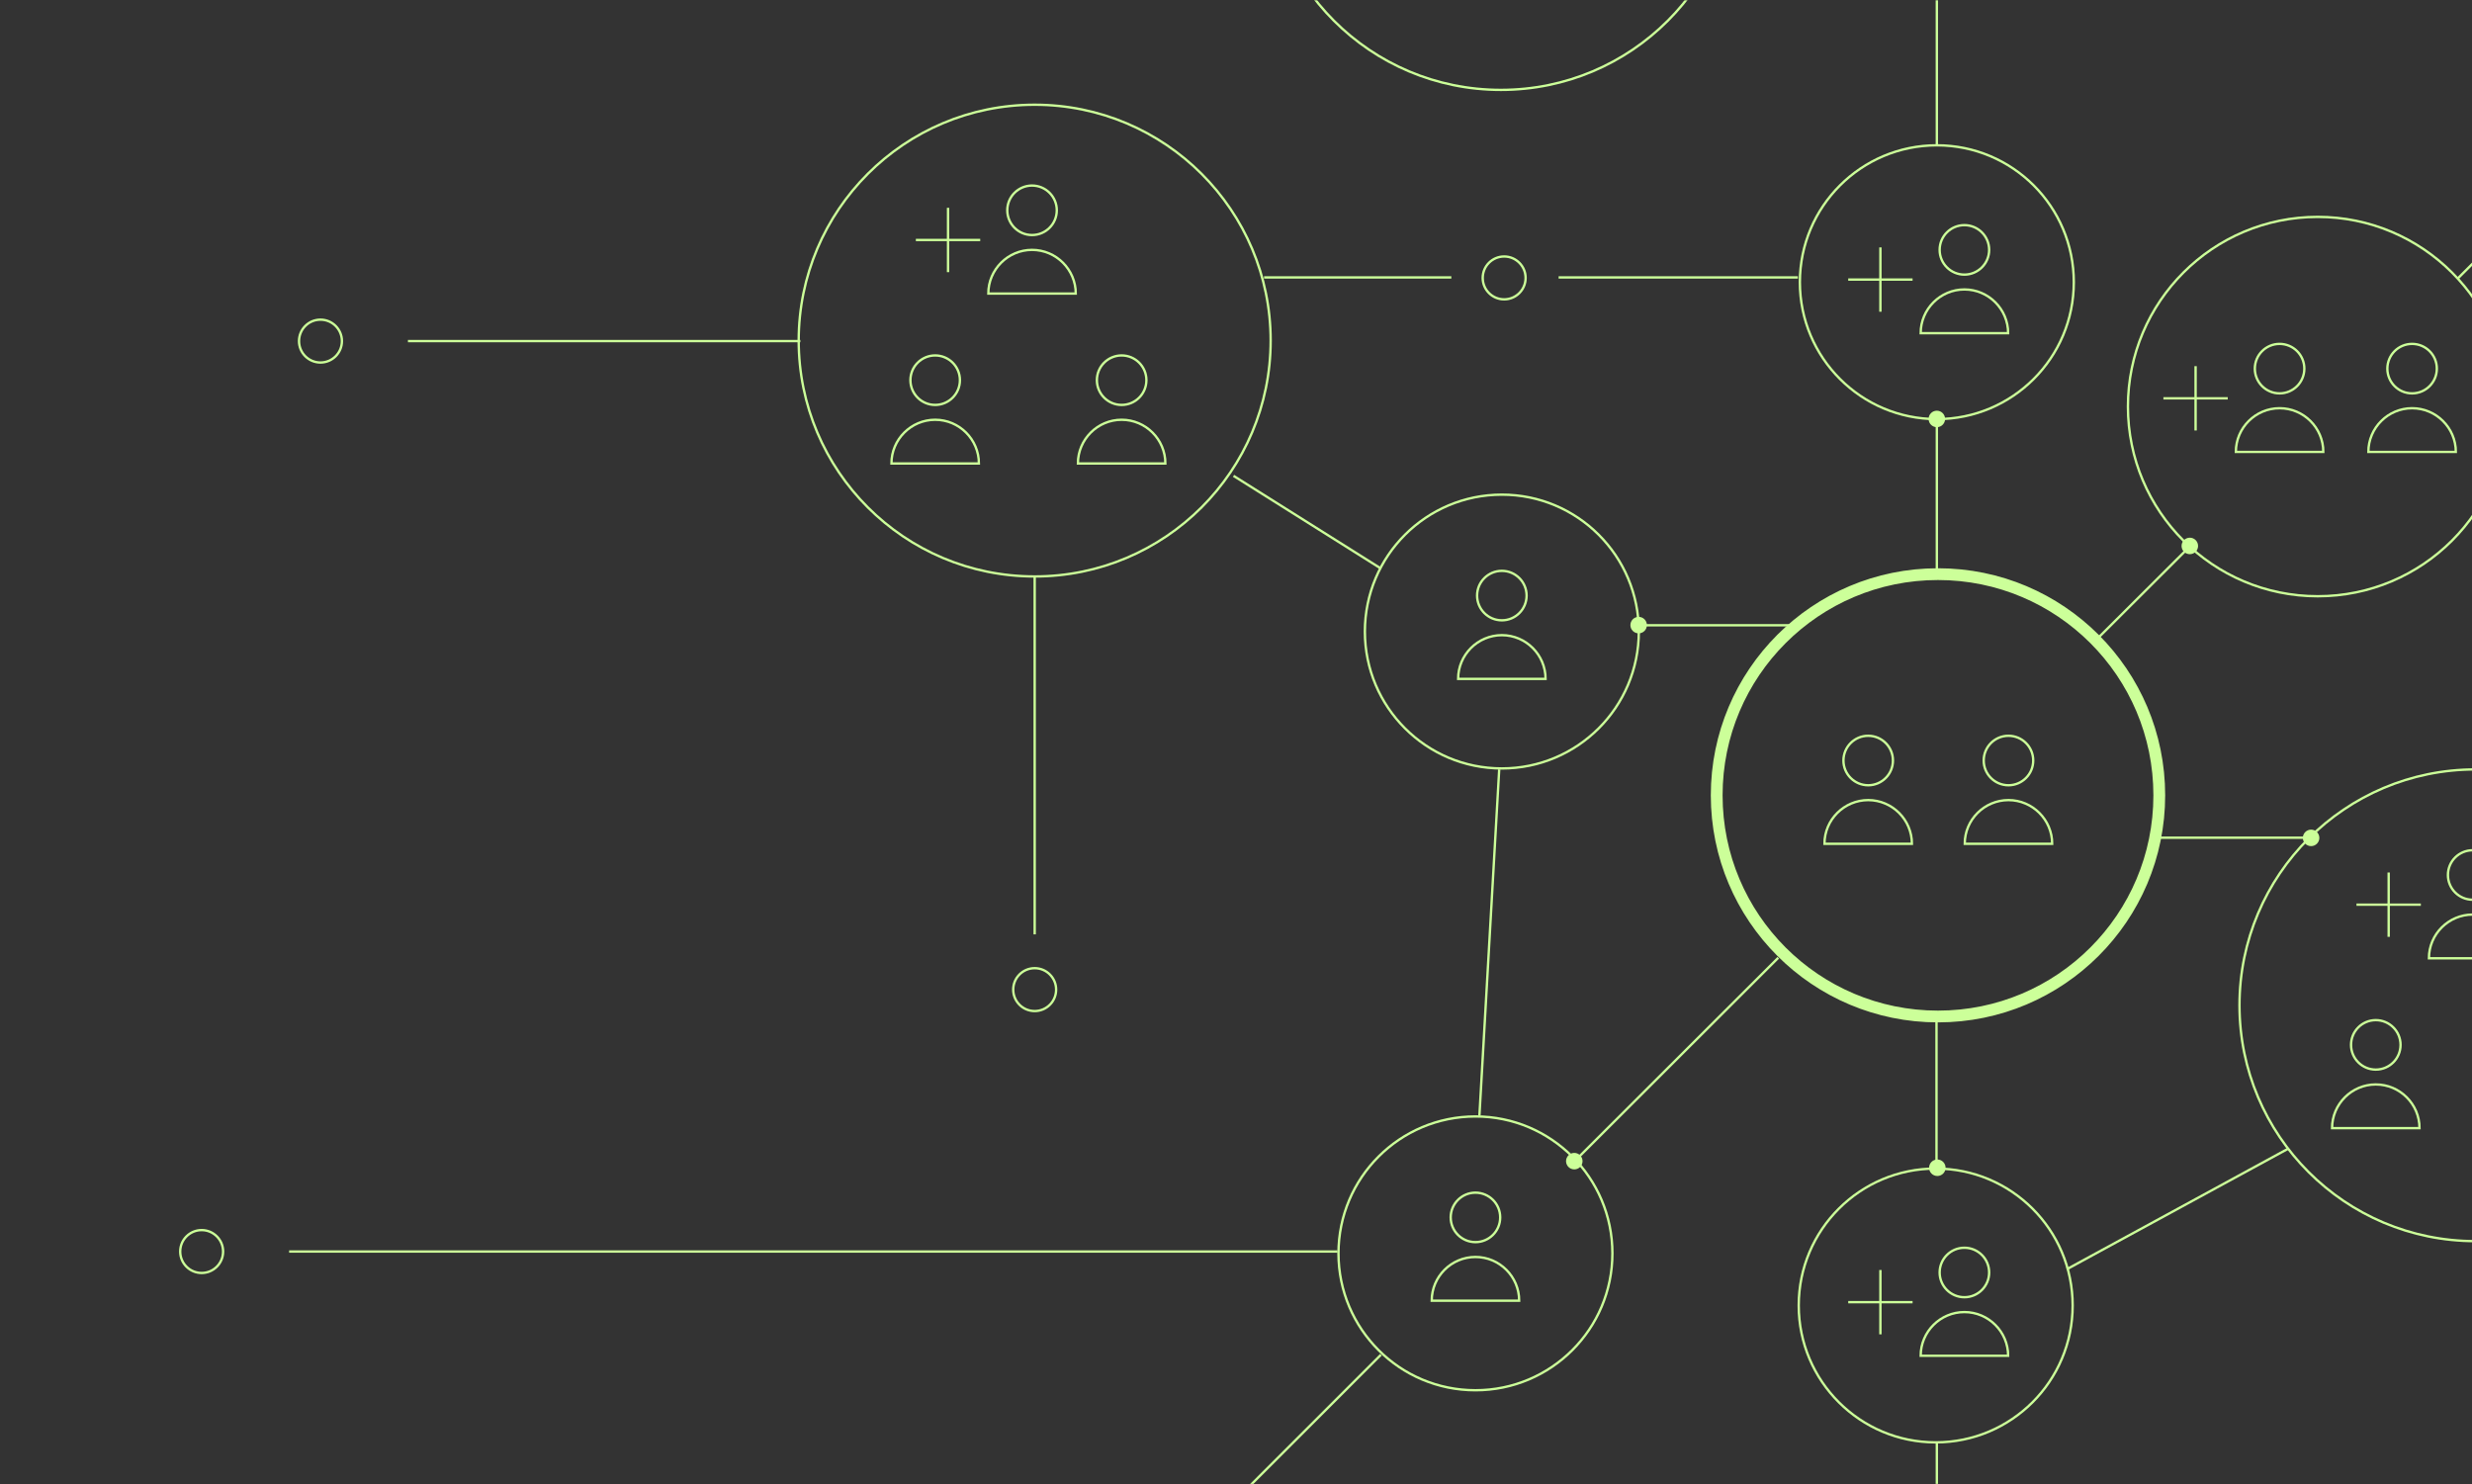 <?xml version="1.0" encoding="UTF-8"?> <svg xmlns="http://www.w3.org/2000/svg" width="1049" height="630" viewBox="0 0 1049 630" fill="none"><rect x="0" y="0" width="1049" height="630" fill="#333333" stroke="none"/><g clip-path="url(#clip0_4464_3071)"><mask id="mask0_4464_3071" style="mask-type:luminance" maskUnits="userSpaceOnUse" x="-1" y="0" width="1178" height="630"><path d="M1176.45 0H-0V630H1176.45V0Z" fill="white"></path></mask><g mask="url(#mask0_4464_3071)"><path d="M983.525 253.049C1028 253.049 1064.06 217.007 1064.06 172.549C1064.06 128.09 1028 92.049 983.525 92.049C939.049 92.049 902.994 128.09 902.994 172.549C902.994 217.007 939.049 253.049 983.525 253.049Z" stroke="#CCFF99" stroke-miterlimit="10"></path><path d="M439.067 244.649C494.372 244.649 539.206 199.833 539.206 144.549C539.206 89.266 494.372 44.449 439.067 44.449C383.762 44.449 338.929 89.266 338.929 144.549C338.929 199.833 383.762 244.649 439.067 244.649Z" stroke="#CCFF99" stroke-miterlimit="10"></path><path d="M636.893 38.15C692.198 38.15 737.031 -6.667 737.031 -61.951C737.031 -117.234 692.198 -162.051 636.893 -162.051C581.588 -162.051 536.755 -117.234 536.755 -61.951C536.755 -6.667 581.588 38.15 636.893 38.15Z" stroke="#CCFF99" stroke-miterlimit="10"></path><path d="M637.313 326.129C669.413 326.129 695.435 300.117 695.435 268.029C695.435 235.941 669.413 209.93 637.313 209.93C605.213 209.93 579.191 235.941 579.191 268.029C579.191 300.117 605.213 326.129 637.313 326.129Z" stroke="#CCFF99" stroke-miterlimit="10"></path><path d="M821.903 177.87C854.004 177.87 880.026 151.857 880.026 119.77C880.026 87.682 854.004 61.67 821.903 61.67C789.803 61.67 763.781 87.682 763.781 119.77C763.781 151.857 789.803 177.87 821.903 177.87Z" stroke="#CCFF99" stroke-miterlimit="10"></path><path d="M822.393 431.41C874.256 431.41 916.299 389.383 916.299 337.54C916.299 285.697 874.256 243.67 822.393 243.67C770.53 243.67 728.487 285.697 728.487 337.54C728.487 389.383 770.53 431.41 822.393 431.41Z" stroke="#CCFF99" stroke-width="5" stroke-miterlimit="10"></path><path d="M833.598 116.549C839.399 116.549 844.102 111.847 844.102 106.049C844.102 100.25 839.399 95.549 833.598 95.549C827.796 95.549 823.093 100.25 823.093 106.049C823.093 111.847 827.796 116.549 833.598 116.549Z" stroke="#CCFF99" stroke-miterlimit="10"></path><path d="M852.155 141.399C852.155 131.18 843.821 122.85 833.598 122.85C823.374 122.85 815.041 131.18 815.041 141.399H852.155Z" stroke="#CCFF99" stroke-miterlimit="10"></path><path d="M797.955 105V132.3" stroke="#CCFF99" stroke-miterlimit="10"></path><path d="M811.609 118.65H784.299" stroke="#CCFF99" stroke-miterlimit="10"></path><path d="M967.349 166.949C973.15 166.949 977.853 162.248 977.853 156.449C977.853 150.651 973.15 145.949 967.349 145.949C961.548 145.949 956.845 150.651 956.845 156.449C956.845 162.248 961.548 166.949 967.349 166.949Z" stroke="#CCFF99" stroke-miterlimit="10"></path><path d="M985.906 191.8C985.906 181.58 977.573 173.25 967.349 173.25C957.125 173.25 948.792 181.58 948.792 191.8H985.906Z" stroke="#CCFF99" stroke-miterlimit="10"></path><path d="M931.705 155.4V182.7" stroke="#CCFF99" stroke-miterlimit="10"></path><path d="M945.361 169.049H918.05" stroke="#CCFF99" stroke-miterlimit="10"></path><path d="M821.413 612.149C853.513 612.149 879.535 586.136 879.535 554.049C879.535 521.961 853.513 495.949 821.413 495.949C789.313 495.949 763.291 521.961 763.291 554.049C763.291 586.136 789.313 612.149 821.413 612.149Z" stroke="#CCFF99" stroke-miterlimit="10"></path><path d="M833.598 550.551C839.399 550.551 844.102 545.849 844.102 540.051C844.102 534.251 839.399 529.551 833.598 529.551C827.796 529.551 823.093 534.251 823.093 540.051C823.093 545.849 827.796 550.551 833.598 550.551Z" stroke="#CCFF99" stroke-miterlimit="10"></path><path d="M852.155 575.399C852.155 565.179 843.821 556.85 833.598 556.85C823.374 556.85 815.041 565.179 815.041 575.399H852.155Z" stroke="#CCFF99" stroke-miterlimit="10"></path><path d="M797.955 539V566.3" stroke="#CCFF99" stroke-miterlimit="10"></path><path d="M811.609 552.65H784.299" stroke="#CCFF99" stroke-miterlimit="10"></path><path d="M437.947 99.75C443.749 99.75 448.451 95.049 448.451 89.25C448.451 83.451 443.749 78.75 437.947 78.75C432.146 78.75 427.443 83.451 427.443 89.25C427.443 95.049 432.146 99.75 437.947 99.75Z" stroke="#CCFF99" stroke-miterlimit="10"></path><path d="M456.504 124.599C456.504 114.379 448.171 106.049 437.947 106.049C427.723 106.049 419.39 114.379 419.39 124.599H456.504Z" stroke="#CCFF99" stroke-miterlimit="10"></path><path d="M402.303 88.199V115.499" stroke="#CCFF99" stroke-miterlimit="10"></path><path d="M415.959 101.85H388.648" stroke="#CCFF99" stroke-miterlimit="10"></path><path d="M637.313 263.27C643.114 263.27 647.817 258.568 647.817 252.77C647.817 246.97 643.114 242.27 637.313 242.27C631.512 242.27 626.809 246.97 626.809 252.77C626.809 258.568 631.512 263.27 637.313 263.27Z" stroke="#CCFF99" stroke-miterlimit="10"></path><path d="M655.87 288.12C655.87 277.9 647.537 269.57 637.314 269.57C627.089 269.57 618.756 277.9 618.756 288.12H655.87Z" stroke="#CCFF99" stroke-miterlimit="10"></path><path d="M626.109 590.031C658.208 590.031 684.23 564.018 684.23 531.93C684.23 499.843 658.208 473.83 626.109 473.83C594.008 473.83 567.986 499.843 567.986 531.93C567.986 564.018 594.008 590.031 626.109 590.031Z" stroke="#CCFF99" stroke-miterlimit="10"></path><path d="M626.109 527.17C631.91 527.17 636.613 522.469 636.613 516.67C636.613 510.871 631.91 506.17 626.109 506.17C620.308 506.17 615.605 510.871 615.605 516.67C615.605 522.469 620.308 527.17 626.109 527.17Z" stroke="#CCFF99" stroke-miterlimit="10"></path><path d="M644.665 552.019C644.665 541.799 636.332 533.469 626.109 533.469C615.884 533.469 607.551 541.799 607.551 552.019H644.665Z" stroke="#CCFF99" stroke-miterlimit="10"></path><path d="M852.295 333.27C858.097 333.27 862.8 328.568 862.8 322.77C862.8 316.971 858.097 312.27 852.295 312.27C846.494 312.27 841.791 316.971 841.791 322.77C841.791 328.568 846.494 333.27 852.295 333.27Z" stroke="#CCFF99" stroke-miterlimit="10"></path><path d="M870.852 358.12C870.852 347.901 862.519 339.57 852.295 339.57C842.071 339.57 833.738 347.901 833.738 358.12H870.852Z" stroke="#CCFF99" stroke-miterlimit="10"></path><path d="M792.772 333.27C798.573 333.27 803.276 328.568 803.276 322.77C803.276 316.971 798.573 312.27 792.772 312.27C786.972 312.27 782.269 316.971 782.269 322.77C782.269 328.568 786.972 333.27 792.772 333.27Z" stroke="#CCFF99" stroke-miterlimit="10"></path><path d="M811.329 358.12C811.329 347.901 802.996 339.57 792.772 339.57C782.548 339.57 774.215 347.901 774.215 358.12H811.329Z" stroke="#CCFF99" stroke-miterlimit="10"></path><path d="M475.971 171.85C481.772 171.85 486.475 167.149 486.475 161.35C486.475 155.551 481.772 150.85 475.971 150.85C470.171 150.85 465.468 155.551 465.468 161.35C465.468 167.149 470.171 171.85 475.971 171.85Z" stroke="#CCFF99" stroke-miterlimit="10"></path><path d="M494.528 196.699C494.528 186.479 486.195 178.148 475.971 178.148C465.747 178.148 457.414 186.479 457.414 196.699H494.528Z" stroke="#CCFF99" stroke-miterlimit="10"></path><path d="M396.842 171.85C402.642 171.85 407.345 167.149 407.345 161.35C407.345 155.551 402.642 150.85 396.842 150.85C391.04 150.85 386.337 155.551 386.337 161.35C386.337 167.149 391.04 171.85 396.842 171.85Z" stroke="#CCFF99" stroke-miterlimit="10"></path><path d="M415.398 196.699C415.398 186.479 407.065 178.148 396.841 178.148C386.617 178.148 378.284 186.479 378.284 196.699H415.398Z" stroke="#CCFF99" stroke-miterlimit="10"></path><path d="M1050.47 526.749C1105.78 526.749 1150.61 481.932 1150.61 426.649C1150.61 371.365 1105.78 326.549 1050.47 326.549C995.166 326.549 950.332 371.365 950.332 426.649C950.332 481.932 995.166 526.749 1050.47 526.749Z" stroke="#CCFF99" stroke-miterlimit="10"></path><path d="M1049.28 381.85C1055.08 381.85 1059.78 377.149 1059.78 371.35C1059.78 365.551 1055.08 360.85 1049.28 360.85C1043.48 360.85 1038.78 365.551 1038.78 371.35C1038.78 377.149 1043.48 381.85 1049.28 381.85Z" stroke="#CCFF99" stroke-miterlimit="10"></path><path d="M1067.84 406.699C1067.84 396.479 1059.5 388.148 1049.28 388.148C1039.06 388.148 1030.72 396.479 1030.72 406.699H1067.84Z" stroke="#CCFF99" stroke-miterlimit="10"></path><path d="M1013.64 370.299V397.599" stroke="#CCFF99" stroke-miterlimit="10"></path><path d="M1027.29 383.949H999.981" stroke="#CCFF99" stroke-miterlimit="10"></path><path d="M1008.17 453.949C1013.98 453.949 1018.68 449.248 1018.68 443.449C1018.68 437.65 1013.98 432.949 1008.17 432.949C1002.37 432.949 997.671 437.65 997.671 443.449C997.671 449.248 1002.37 453.949 1008.17 453.949Z" stroke="#CCFF99" stroke-miterlimit="10"></path><path d="M1026.73 478.8C1026.73 468.579 1018.4 460.25 1008.17 460.25C997.951 460.25 989.617 468.579 989.617 478.8H1026.73Z" stroke="#CCFF99" stroke-miterlimit="10"></path><path d="M1023.58 166.949C1029.38 166.949 1034.08 162.248 1034.08 156.449C1034.08 150.651 1029.38 145.949 1023.58 145.949C1017.78 145.949 1013.08 150.651 1013.08 156.449C1013.08 162.248 1017.78 166.949 1023.58 166.949Z" stroke="#CCFF99" stroke-miterlimit="10"></path><path d="M1042.14 191.8C1042.14 181.58 1033.8 173.25 1023.58 173.25C1013.36 173.25 1005.02 181.58 1005.02 191.8H1042.14Z" stroke="#CCFF99" stroke-miterlimit="10"></path><path d="M523.45 201.949L585.773 241.149" stroke="#CCFF99" stroke-miterlimit="10"></path><path d="M821.903 176.049V242.199" stroke="#CCFF99" stroke-miterlimit="10"></path><path d="M821.903 -0.35V61.6" stroke="#CCFF99" stroke-miterlimit="10"></path><path d="M821.903 612.15V631.75" stroke="#CCFF99" stroke-miterlimit="10"></path><path d="M135.992 153.86C141.02 153.86 145.095 149.786 145.095 144.76C145.095 139.735 141.02 135.66 135.992 135.66C130.964 135.66 126.889 139.735 126.889 144.76C126.889 149.786 130.964 153.86 135.992 153.86Z" stroke="#CCFF99" stroke-miterlimit="10"></path><path d="M173.107 144.76H339.63" stroke="#CCFF99" stroke-miterlimit="10"></path><path d="M85.573 540.259C90.6 540.259 94.675 536.184 94.675 531.158C94.675 526.133 90.6 522.059 85.573 522.059C80.544 522.059 76.469 526.133 76.469 531.158C76.469 536.184 80.544 540.259 85.573 540.259Z" stroke="#CCFF99" stroke-miterlimit="10"></path><path d="M122.687 531.16H567.567" stroke="#CCFF99" stroke-miterlimit="10"></path><path d="M439.067 429.1C444.094 429.1 448.171 425.026 448.171 420C448.171 414.974 444.094 410.9 439.067 410.9C434.04 410.9 429.963 414.974 429.963 420C429.963 425.026 434.04 429.1 439.067 429.1Z" stroke="#CCFF99" stroke-miterlimit="10"></path><path d="M439.067 396.549V245" stroke="#CCFF99" stroke-miterlimit="10"></path><path d="M638.293 127.05C643.321 127.05 647.396 122.976 647.396 117.95C647.396 112.924 643.321 108.85 638.293 108.85C633.265 108.85 629.19 112.924 629.19 117.95C629.19 122.976 633.265 127.05 638.293 127.05Z" stroke="#CCFF99" stroke-miterlimit="10"></path><path d="M1175.82 -14.631L1042.77 118.37" stroke="#CCFF99" stroke-miterlimit="10"></path><path d="M821.763 430.85V497" stroke="#CCFF99" stroke-miterlimit="10"></path><path d="M754.607 406.49L669.175 491.82" stroke="#CCFF99" stroke-miterlimit="10"></path><path d="M615.885 117.74H536.405" stroke="#CCFF99" stroke-miterlimit="10"></path><path d="M762.94 265.369H695.715" stroke="#CCFF99" stroke-miterlimit="10"></path><path d="M821.903 181.299C823.837 181.299 825.405 179.731 825.405 177.799C825.405 175.866 823.837 174.299 821.903 174.299C819.97 174.299 818.402 175.866 818.402 177.799C818.402 179.731 819.97 181.299 821.903 181.299Z" fill="#CCFF99"></path><path d="M929.254 235.199C931.188 235.199 932.756 233.632 932.756 231.699C932.756 229.766 931.188 228.199 929.254 228.199C927.321 228.199 925.753 229.766 925.753 231.699C925.753 233.632 927.321 235.199 929.254 235.199Z" fill="#CCFF99"></path><path d="M668.055 496.298C669.988 496.298 671.556 494.731 671.556 492.799C671.556 490.866 669.988 489.299 668.055 489.299C666.121 489.299 664.553 490.866 664.553 492.799C664.553 494.731 666.121 496.298 668.055 496.298Z" fill="#CCFF99"></path><path d="M695.365 268.8C697.299 268.8 698.866 267.233 698.866 265.3C698.866 263.367 697.299 261.801 695.365 261.801C693.431 261.801 691.863 263.367 691.863 265.3C691.863 267.233 693.431 268.8 695.365 268.8Z" fill="#CCFF99"></path><path d="M913.148 355.529H980.374" stroke="#CCFF99" stroke-miterlimit="10"></path><path d="M980.724 359.099C982.657 359.099 984.225 357.532 984.225 355.599C984.225 353.666 982.657 352.1 980.724 352.1C978.79 352.1 977.222 353.666 977.222 355.599C977.222 357.532 978.79 359.099 980.724 359.099Z" fill="#CCFF99"></path><path d="M822.113 499.1C824.047 499.1 825.615 497.533 825.615 495.6C825.615 493.667 824.047 492.1 822.113 492.1C820.18 492.1 818.612 493.667 818.612 495.6C818.612 497.533 820.18 499.1 822.113 499.1Z" fill="#CCFF99"></path><path d="M928.624 232.539L890.11 270.969" stroke="#CCFF99" stroke-miterlimit="10"></path><path d="M762.94 117.74H661.402" stroke="#CCFF99" stroke-miterlimit="10"></path><path d="M585.983 574.98L500.621 660.381" stroke="#CCFF99" stroke-miterlimit="10"></path><path d="M636.193 326.549L627.789 473.549" stroke="#CCFF99" stroke-miterlimit="10"></path><path d="M877.085 538.65L970.92 487.551" stroke="#CCFF99" stroke-miterlimit="10"></path></g></g><defs><clipPath id="clip0_4464_3071"><rect width="1049" height="630" fill="white" transform="matrix(-1 0 0 1 1049 0)"></rect></clipPath></defs></svg> 